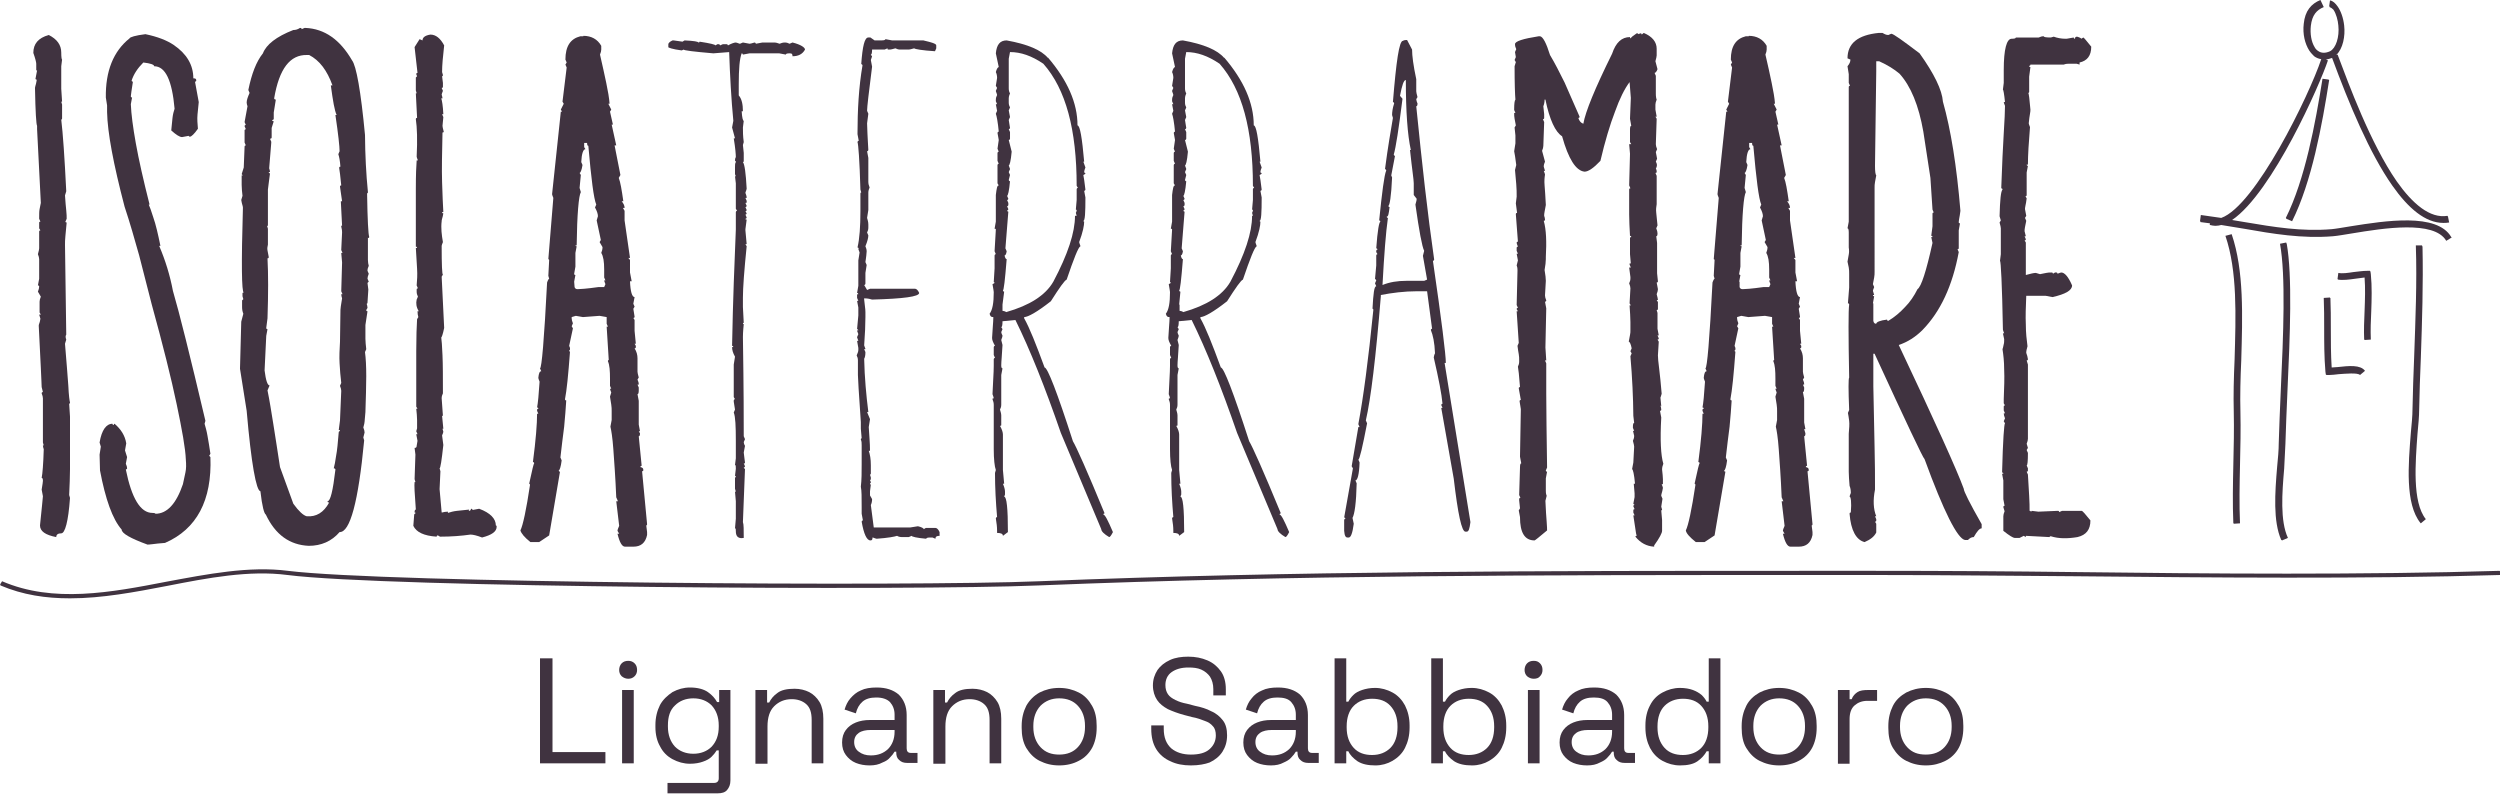 <?xml version="1.0" encoding="utf-8"?>
<!-- Generator: Adobe Illustrator 26.3.1, SVG Export Plug-In . SVG Version: 6.00 Build 0)  -->
<svg version="1.1" id="a" xmlns="http://www.w3.org/2000/svg" xmlns:xlink="http://www.w3.org/1999/xlink" x="0px" y="0px"
	 viewBox="0 0 600 193.5" style="enable-background:new 0 0 600 193.5;" xml:space="preserve">
<style type="text/css">
	.st0{fill:#403340;}
</style>
<g>
	<path class="st0" d="M535.9,125.6L535.9,125.6L535.9,125.6z"/>
	<path class="st0" d="M579,98.2c0,1.6-0.2,3.6-0.4,5.7c-0.6,7.6-1.4,17,2.3,21.6l0,0l0.1,0.1l0,0l1.2-1c-3.3-4.1-2.5-13.6-2-20.5
		c0.2-2.1,0.4-4.2,0.4-5.8c0.1-4.1,0.2-8.3,0.4-12.4c0.3-8.7,0.6-17.8,0.4-26.8h-0.1c0-0.1,0-0.1,0-0.2h-1.5
		c0.3,8.9-0.1,17.9-0.4,26.7C579.2,89.9,579.1,94.1,579,98.2z"/>
	<path class="st0" d="M8.9,16.9L8.5,19c0.2,0,0.3,0.1,0.3,0.3c-0.1,0.6-0.2,1-0.3,1.3s-0.1,0.5-0.1,0.6c0.1,5.7,0.3,8.7,0.5,9V31
		l0.9,17.7c-0.1,0.5-0.2,0.9-0.3,1.5c-0.1,0.5-0.1,1.2-0.1,2v0.3l0.3,0.7c-0.2,0-0.3,0.1-0.3,0.2v1.4l0.3,0.5
		c-0.2,0-0.3,0.1-0.3,0.3v4c0,0.2-0.1,0.7-0.3,1.4c0.2,0.5,0.3,0.9,0.3,1.2v4.7l-0.3,1.6c0.2,0,0.3,0.1,0.3,0.3
		c0,0.3-0.1,0.7-0.3,1.2l0.7,1.2c-0.2,0.5-0.3,0.9-0.3,1.2V75l0.3,0.5H9.4l0.3,1c-0.1,0.6-0.2,1-0.3,1.2s-0.1,0.4-0.1,0.5
		c0.2,4.3,0.4,7.7,0.5,10.1c0.1,2.5,0.2,4,0.2,4.6l0.3,1.2c-0.2,0-0.3,0.1-0.3,0.3c0.2,0.5,0.3,0.9,0.3,1.2v10.6l0.2,0.7h-0.2
		c0,0.3,0.1,0.6,0.2,0.9c-0.1,3.6-0.3,5.9-0.5,6.9c0.2,0,0.3,0.2,0.3,0.7c0,0.2-0.1,0.9-0.3,2.1l0.3,1.6c0,0.2-0.1,0.9-0.2,2.1
		c-0.1,1.2-0.3,2.8-0.5,4.9c0,1.4,1.3,2.3,3.9,2.8c0-0.6,0.4-0.9,1.2-0.9c0.9,0,1.7-2.8,2.1-8.5l-0.2-0.7c0.1-2.3,0.2-4.4,0.2-6.2
		V100l-0.2-3.1c0.1,0,0.2-0.1,0.2-0.3c-0.1-0.3-0.3-1.7-0.4-4c-0.2-2.3-0.4-5.7-0.8-10.1l0.3-1c-0.2-0.5-0.2-0.9,0-1.2l-0.3-21.5
		c0-0.6,0-1.3,0.1-2.2s0.2-1.9,0.3-3.2c-0.2,0-0.3-0.1-0.3-0.2l0.3-0.7c0-0.5,0-1.1-0.1-2s-0.2-2.1-0.3-3.6l0.3-1
		c-0.2-4.1-0.4-7.5-0.6-10.4c-0.2-2.9-0.4-5.1-0.6-6.8c0.1,0,0.2-0.1,0.2-0.3v-3.3l-0.2-0.7h0.2l-0.2-3.1v-5.4l0.2-1.6
		c-0.1,0-0.2-0.6-0.2-1.7c0-1.8-1-3.2-3-4.2l0,0C9.2,9.1,8,10.5,8,12.7c0.5,1.4,0.7,2.3,0.7,2.6v1.6H8.9z"/>
	<path class="st0" d="M24,112.9c1.3,6.9,3,11.7,5.2,14.2c0,0.9,2.1,2.1,6.2,3.6c0.1,0,0.5,0,1.2-0.1s1.7-0.2,3-0.3
		c7.6-3.3,11.3-10.2,10.9-20.6l-0.3-0.3l0.3-0.5c-0.2-1.6-0.5-3-0.7-4.3c-0.2-1.2-0.5-2.2-0.7-2.9l0.2-0.7
		c-3.7-15.7-6.3-26.1-7.8-31.2c-0.7-3.7-1.8-7.3-3.3-10.8h0.3c-0.6-2.9-1.1-5.1-1.7-6.8c-0.5-1.6-0.9-2.7-1.1-3.1h0.2
		c-1.5-5.9-2.6-10.8-3.3-14.7s-1.1-7-1.2-9.4l0.3-1.6c-0.2,0-0.3-0.1-0.3-0.3c0-0.3,0.2-1.5,0.5-3.5c-0.2,0-0.3-0.1-0.3-0.3
		c0.5-1.5,1.4-2.9,2.8-4.3c1.7,0.2,2.6,0.5,2.6,0.9c2.7,0,4.3,3.4,4.9,10.2c-0.2,0.6-0.4,1.3-0.5,2.2c-0.1,0.9-0.2,1.9-0.3,3
		c1.1,1,2,1.6,2.6,1.6l1.6-0.3c0,0.1,0.1,0.2,0.3,0.2c0.3,0,1-0.6,1.9-1.9c-0.1-1.2-0.2-2.3-0.1-3.4c0.1-1.1,0.2-2.1,0.3-3l-0.9-4.9
		c0.2,0,0.3-0.1,0.3-0.3c0-0.4-0.2-0.5-0.7-0.5c0-3.2-1.6-5.9-4.7-8c-1.6-1.1-3.9-2-6.8-2.6c-2.4,0.3-3.7,0.7-3.8,1
		c-3.9,3.1-5.8,7.9-5.7,14.2l0.3,1.9v1.6c0.1,4.9,1.5,12.4,4.2,22.7c1.3,3.9,2.4,7.8,3.5,11.7c1,3.9,2,7.8,3,11.7
		c2.7,9.8,4.7,17.8,6,24c1.3,6.2,2.1,10.6,2.2,13.3c0.1,1.2,0.1,2.2-0.1,3.1c-0.2,0.9-0.4,1.8-0.6,2.8c-1.6,4.7-3.8,7.1-6.6,7.1
		c0-0.1-0.2-0.2-0.7-0.2c-2.9,0-5-3.5-6.4-10.4l0.3-0.2c0-0.4-0.1-0.8-0.3-1.2l0.3-1.6l-0.5-1.6l0.3-1.7c-0.3-1.9-1.3-3.4-2.8-4.7
		c-0.1,0-0.2,0.1-0.2,0.3c-0.2,0-0.3-0.1-0.3-0.3c-1.5,0-2.6,1.5-3.1,4.5l0.3,1l-0.3,1.9L24,112.9z"/>
	<path class="st0" d="M34.9,8.1L34.9,8.1L34.9,8.1L34.9,8.1z"/>
	<path class="st0" d="M62.5,117.9c0.4,3.6,0.9,5.4,1.3,5.6c2.3,4.9,5.8,7.3,10.3,7.5c3,0,5.5-1.1,7.4-3.3c2.5,0.1,4.5-7.2,5.9-22
		l-0.2-0.7l0.3-1.2c0-0.3-0.1-0.7-0.3-1.2c0.2-0.7,0.3-1.2,0.3-1.4l0.2-2.3c0.1-3.4,0.2-6.2,0.2-8.6s-0.1-4.3-0.3-5.8l0.3-0.7
		c-0.1-0.9-0.2-1.8-0.2-2.5V78l0.5-3.3c-0.2,0-0.3-0.1-0.3-0.3l0.3-0.5c0-0.3-0.1-0.7-0.2-1c0.1,0,0.2-0.1,0.2-0.3l0.2-3.1l-0.2-1.6
		l0.3-0.3l-0.3-0.7c0-0.3,0.1-0.7,0.3-1.2L88.2,65c0-0.4,0.1-0.8,0.3-1.2c-0.1-0.4-0.2-0.8-0.2-1.4v-3V57c0.2,0.2,0.3,0.2,0.3-0.2
		c-0.2-0.5-0.4-3.9-0.5-10.4c0.1,0,0.2-0.1,0.2-0.3c-0.2-2.2-0.4-4.4-0.5-6.7s-0.2-4.6-0.2-7c-1-10.6-2.1-16.6-3.1-17.9
		c-2.9-5-6.6-7.6-11.2-7.8h-0.2L72.4,7c0-0.2-0.1-0.3-0.4-0.3l0,0c-0.6,0.4-1.1,0.5-1.6,0.5c-4.1,1.6-6.5,3.5-7.3,5.6
		c-1.6,2-2.7,4.9-3.5,8.8l0.3,0.7c-0.4,0.9-0.7,1.7-0.7,2.3c0,0.3,0.1,0.6,0.2,0.9l-0.7,3.8L59,30c-0.2,0-0.3,0.1-0.3,0.3L59,31
		c-0.1,0-0.2,0.1-0.3,0.2v3l0.3,0.7c-0.2,0-0.3,0.1-0.3,0.3l-0.2,5L58,41.8l0.3,0.3H58v2.3c0,0.8,0.1,1.7,0.2,2.6l-0.3,1
		c0.1,0.6,0.2,1,0.3,1.3s0.1,0.5,0.1,0.6c-0.4,13.4-0.3,20.2,0.2,20.3c-0.2,0-0.3,0.1-0.3,0.2v0.7l0.2,0.7l-0.3,0.3v1.6
		c0,0.6,0.1,1.1,0.3,1.6l-0.5,1.9l-0.3,11.3l1.6,10.1C60.3,111.3,61.5,117.8,62.5,117.9z M63.9,80.6l0.3-1.6c-0.2,0-0.3-0.1-0.3-0.3
		l0.3-2.3c0.2-5.9,0.2-10.7,0-14.4c0.2,0,0.3-0.1,0.3-0.3c-0.1-0.6-0.2-1.1-0.3-1.6c-0.1-0.5,0-0.9,0.1-1.4v-3.8l-0.2-0.7h0.2v-8.7
		l0.2-1.6l0.3-2.3c-0.2,0-0.3-0.1-0.3-0.3h0.3c0-0.3-0.1-0.6-0.2-0.9l0.5-6.1V34l-0.3-0.7c0.2,0,0.4-0.1,0.4-0.3v-2.3l0.5-1.6
		c-0.2,0-0.4-0.1-0.4-0.3c0.2,0,0.4-0.1,0.4-0.3V27l0.5-3.1c-0.2,0-0.4-0.1-0.4-0.3l0,0c1.2-7.1,3.8-10.5,7.9-10.4h0.5
		c2.5,1.3,4.3,3.7,5.6,7.3h-0.4c0.5,3.7,0.9,6.1,1.4,7.1h-0.3c0.7,4.7,1,7.6,1,8.7L81.2,37c0.2,0.6,0.4,1.6,0.5,3
		c-0.2,0-0.3,0.1-0.3,0.3c0.1,0.6,0.3,2,0.5,4.2c-0.2,0-0.3,0.1-0.3,0.3l0.5,3.5h-0.3l0.3,5.9c-0.1-0.1-0.2-0.1-0.2,0.2
		c0.1,0.4,0.2,0.8,0.2,1.4L81.9,60l0.3,0.7h-0.3l0.2,2.3l-0.2,6.9l0.3,0.7h-0.3c0,0.3,0.1,0.7,0.2,1c-0.1,0.7-0.2,1.3-0.3,1.9
		c-0.1,0.6-0.1,1.1-0.1,1.6L81.6,82c-0.1,1.8-0.2,3.6-0.1,5.2s0.2,3.2,0.4,4.7l-0.3,0.7c0.2,0.5,0.3,0.9,0.3,1.2l-0.3,7.1l-0.3,2.3
		c0.3,0,0.4,0.1,0.2,0.3c-0.1,0-0.2,0.1-0.2,0.2L81,107c-0.1,0.9-0.2,1.8-0.4,2.8c-0.1,0.9-0.3,1.8-0.5,2.6c0.2,0,0.4,0.1,0.4,0.3
		c-0.6,5.1-1.2,7.6-1.9,7.6c0,0.2,0.1,0.3,0.4,0.3c-1.3,2.4-3.1,3.5-5.4,3.3c-0.8-0.2-1.9-1.2-3.2-3l-3.2-8.8
		c-0.6-3.8-1.1-7.3-1.6-10.3c-0.5-3.1-0.9-5.7-1.4-8.1l0.5-1.2c-0.5,0-0.9-1.2-1.2-3.6L63.9,80.6z"/>
	<path class="st0" d="M99.4,123.6l-0.2,2.6c0.7,1.5,2.5,2.4,5.6,2.6c0-0.2,0.1-0.3,0.3-0.3l0.5,0.3c2.8,0,5.2-0.2,7.3-0.5
		c0.6,0,1.5,0.2,2.8,0.7c2.3-0.6,3.5-1.4,3.5-2.6c0-0.2-0.1-0.3-0.2-0.3c0-1.6-1.3-3-4-4l-1.6,0.3c0-0.2-0.1-0.3-0.3-0.3l-0.3,0.5
		c-0.3,0-0.4-0.1-0.2-0.3c-1,0.1-2,0.2-2.9,0.3c-0.9,0.1-1.6,0.3-2.2,0.5v-0.3c-0.6,0-1,0.1-1.4,0.2H106l-0.5-5.6l0.2-4.3l-0.2-0.7
		c0.2,0,0.5-1.9,0.9-5.6l-0.3-2.3c0.2-0.5,0.3-0.7,0.3-0.9l-0.2-0.7h0.2c-0.2-2-0.3-3-0.3-3.1h0.2l-0.3-4.2c0-0.4,0.1-0.8,0.3-1.2
		c0-3.8,0-6.9-0.1-9.1c-0.1-2.3-0.2-3.7-0.3-4.3c0.1,0,0.4-0.8,0.7-2.3L106,66.4l0.3-0.5c-0.2,0-0.3-2.3-0.3-6.9
		c0-0.1,0.1-0.4,0.3-0.9c-0.3-1.7-0.5-3.4-0.3-5c0-0.1,0-0.3,0.1-0.6s0.2-0.7,0.3-1.3c-0.2,0-0.3-0.1-0.3-0.3h0.3
		c-0.1-1.6-0.2-4-0.3-7.2c-0.1-3.2,0-7.1,0.1-11.9c0.2,0,0.3-0.1,0.3-0.2c-0.2-0.7-0.3-1.2-0.3-1.4l0.2-2.1l-0.3-0.7h0.3
		c-0.1-2-0.3-3.2-0.5-3.8h0.3c0-0.2-0.1-0.5-0.2-0.9c0-0.1,0.1-0.4,0.3-0.9l-0.3-0.7c0.2,0,0.3-0.1,0.3-0.3v-0.9l-0.2-1.6
		c0.1,0,0.2-0.1,0.2-0.3l-0.2-0.7c0-1.6,0.2-3.8,0.5-6.4c-0.9-1.7-2-2.6-3.3-2.6l0,0c-1.3,0.2-1.9,0.7-1.9,1.4l-0.7-0.3l-1.2,1.9
		l0.7,6.2c-0.2,0-0.3,0.1-0.3,0.3l0.2,0.5l-0.3,0.3v3.1l0.2,0.7h-0.2l0.3,5.9c-0.2,0-0.3,0.1-0.3,0.3c0.3,2,0.4,5,0.2,9
		c0,0.1,0.1,0.4,0.3,0.9H100c-0.1,1.2-0.2,3.4-0.2,6.9v13.8c0.2,0,0.3,0.1,0.3,0.3h-0.3c0.1,1.8,0.2,3.5,0.3,5c0.1,1.5,0,2.8-0.1,4
		l0.3,0.7c-0.2,0-0.3,0.1-0.3,0.3V70c0,0.4,0.1,0.8,0.3,1.2l-0.3,0.7c-0.2,0.9-0.1,1.8,0.5,2.8h-0.3c0,0.6,0.1,1,0.2,1.4l-0.3,0.5
		c-0.1,1.6-0.2,4.2-0.2,7.7v13.3l0.3,0.5h-0.3c0.1,1,0.2,1.9,0.2,2.7v2l-0.2,0.7l0.3,0.7h-0.3l0.3,1.6L100,107
		c0,0.4-0.2,0.5-0.5,0.5l0.2,1.6l-0.2,5.9l0.2,0.7h-0.2c-0.1,0.6,0,2.8,0.3,6.6c-0.2,0-0.3,0.2-0.3,0.7c0.2,0,0.3,0.1,0.2,0.2
		C99.5,123.3,99.4,123.4,99.4,123.6z"/>
	<path class="st0" d="M127.3,130.1h2.1l2.4-1.6l2.6-15.3c-0.2,0-0.3-0.1-0.3-0.3c0.2,0,0.5-0.8,0.7-2.4l-0.3-0.7
		c0.3-2.7,0.6-5.1,0.9-7.4c0.2-2.3,0.4-4.4,0.5-6.3c-0.2,0-0.3-0.1-0.3-0.3c0.2-1,0.4-2.5,0.6-4.4c0.2-1.9,0.4-4.3,0.6-7
		c-0.1,0-0.2-0.1-0.2-0.3c0.1,0,0.2-0.1,0.2-0.3v-0.3l-0.2-0.5l0.9-4.2l-0.3-0.5l0.3-0.7c-0.2-0.5-0.3-0.9-0.3-1.2v-0.3l1-0.3
		l1.7,0.3l4-0.3l1.7,0.3v1.6l0.3,0.7h-0.3l0.5,8c-0.1,0-0.2,0.1-0.2,0.3c0.4,0.9,0.5,2.3,0.5,4.2v1.7l0.3,0.7h-0.3
		c0,0.1,0.1,0.4,0.3,0.9l-0.3,1c0.1,0.7,0.2,1.3,0.3,1.9s0.1,1.1,0.1,1.6v2.1l-0.3,1.6c0.2,0.8,0.5,2.6,0.7,5.4s0.5,6.7,0.7,11.6
		c0-0.1,0.1,0.2,0.4,0.9h-0.4l0.7,5.9c-0.2,0.5-0.4,0.9-0.4,1.2l0.4,0.7h-0.4c0.5,2.1,1.1,3.1,1.8,3.1h2c1.8,0,2.9-0.9,3.3-2.8v-0.7
		l-0.2-1.6c0.1,0,0.2-0.1,0.2-0.3l-1.2-12.7c0.2,0,0.3-0.1,0.3-0.3c0-0.4-0.2-0.6-0.7-0.7c0-0.2,0.1-0.3,0.3-0.3l-0.7-7.1
		c0.2,0,0.3-0.2,0.3-0.7l-0.3-0.5h0.3l-0.3-1.6v-5.7l-0.3-1.6c0.2,0,0.3-0.3,0.3-0.9V93l-0.3-0.7h0.3c0-0.4-0.1-0.8-0.3-1.2l0.3-0.5
		c-0.2-0.7-0.3-1.2-0.3-1.4V86c0-0.8-0.2-1.6-0.7-2.4c0.2,0,0.3-0.1,0.3-0.3V83l-0.3-0.5h0.3l-0.3-3.1v-2.6l-0.3-0.5
		c0.2,0,0.3-0.1,0.3-0.3l-0.3-1.9l0.3-0.5l-0.3-0.7l0.3-1.6c-0.6,0-1-1.3-1.1-3.8h0.4l-0.4-2.1v-3l-0.4-0.5h0.4l-1.3-9v-2.3
		l-0.4-0.7h0.4c0-0.5-0.2-1-0.7-1.6h0.4c-0.4-2.8-0.7-4.6-1.1-5.6l0.4-0.7l-1.4-7.1h0.4l-1.1-5h0.3l-0.7-3.1l0.3-0.5l-0.7-1.4h0.3
		c-0.1-1.4-0.4-3.1-0.8-5s-0.9-4.2-1.5-6.8c0.2-0.5,0.3-0.9,0.3-1.2V11c-0.9-1.6-2.4-2.4-4.3-2.4v0.1h-0.7c-2.4,0.6-3.6,2.4-3.6,5.6
		L136,15l-0.3,0.5l0.3,0.7l-1,8.2l0.3,0.5l-0.7,1.4l0.3,0.5h-0.3l-2.1,19.8c0,0.1,0.1,0.4,0.3,0.9l-1.2,14.7c0.1,0,0.2,0.1,0.2,0.2
		l-0.2,3.8l0.2,0.7c-0.1,0-0.3,0.3-0.5,0.9c-0.7,13.8-1.3,20.6-1.7,20.6l0.3,0.7c-0.4,0-0.6,0.5-0.7,1.6c0,0.1,0.1,0.4,0.3,0.9
		c-0.1,1.6-0.2,2.9-0.3,3.9s-0.2,1.8-0.3,2.3c0.2,0,0.3,0.1,0.3,0.3c-0.2,0-0.3,0.1-0.3,0.3v0.2l0.3,0.7h-0.3c0,2.4-0.3,6.3-1,11.6
		c0.2,0,0.3,0.1,0.3,0.3c-0.1,0-0.5,1.6-1.2,4.9c0.1,0,0.2,0.1,0.2,0.3c-0.9,6-1.7,9.7-2.3,10.9C125.1,128,125.8,128.9,127.3,130.1z
		 M137.8,67.6l0.3-1.6c-0.2,0-0.3-0.1-0.3-0.3l0.3-1.7v-3.3l0.3-1.6c-0.2,0-0.3-0.1-0.3-0.2h0.3c0.1-7.6,0.5-11.9,1-12.8l-0.3-1
		l0.3-3.1l-0.3-0.5c0.2,0,0.5-0.6,0.7-1.9l-0.3-0.7c0.1-2.1,0.5-3.1,1-3.1l-0.3-0.5l0,0v-1h0.7c0,0.5,0.1,0.7,0.3,0.7
		c0.7,8,1.3,12.7,1.9,14.1l-0.3,0.7c0.5,0.9,0.7,1.6,0.7,2.1l-0.3,1l1,4.7l-0.3,0.5l0.7,1.2c0,0.5-0.1,0.9-0.3,1.4
		c0.5,0.8,0.7,2.1,0.7,4v1.9l0.3,0.7H145c0,0.1,0.1,0.4,0.3,0.9l-0.3,0.7h-1.4c-2.8,0.4-4.5,0.5-5,0.5c-0.4,0-0.6-0.2-0.7-0.5
		L137.8,67.6L137.8,67.6z"/>
	<path class="st0" d="M144.9,67.1L144.9,67.1C144.9,67,144.9,67,144.9,67.1z"/>
	<path class="st0" d="M163.6,12.1l0.5-0.2c0,0.2,2.4,0.5,7.1,0.9c2.3-0.2,3.5-0.3,3.8-0.3c0.2,5.7,0.5,11.3,1,16.5l-0.3,1.6l0.7,2.6
		h-0.3c0.4,2.4,0.5,4,0.5,4.5c-0.2,0.3-0.2,0.7-0.2,0.9c0.2,0,0.2,0.2,0.2,0.3c-0.2,0.3-0.2,0.7-0.2,1.2v1.7l0.2,0.5h-0.2l0.2,1.7
		v6.1l0.3,0.5c-0.2,0-0.3,0.2-0.3,0.3v4.2c-0.3,7.5-0.7,16.7-0.9,27.9c0.2,0,0.3,0.2,0.3,0.3h-0.3c0,0.7,0.2,1.4,0.7,2.3l-0.3,1.9
		v7.8l0.3,0.5c-0.2,0-0.3,0.2-0.3,0.3v0.3l0.3,1.9l-0.3,0.7c0.4,1,0.5,3.3,0.5,6.8v4.2l-0.2,1.6c0.2,0,0.2,0.3,0.2,0.9l-0.2,1.7
		c0.2,0,0.2,0.2,0.2,0.3c-0.1,0-0.2,0.1-0.2,0.2v2.6l0.2,0.7h-0.2l0.2,2.3v4.2l-0.2,2.3c0.2,0,0.2,0.2,0.2,0.7
		c0,2.1,1.7,1.6,1.9,1.6c0-1.9,0-3.3-0.2-3.8l0.5-12.8c-0.2,0-0.3-0.2-0.3-0.3c0.2,0,0.3-0.2,0.3-0.3l-0.3-0.7h0.3
		c0-0.5-0.2-1.4-0.3-2.6l0.3-1.6c-0.2-0.3-0.3-0.7-0.3-0.9l0.3-0.7l-0.3-0.7c0-3.3,0-11.1-0.2-23.8c0-0.2,0-1.2,0.2-3.1
		c-0.2,0-0.2-0.2-0.2-0.3h0.2l-0.2-3.8v-2.3c0-2.3,0.3-6.4,0.9-12.3l-0.3-0.5h0.3l-0.3-3.3V55l0.3-2.3c-0.2,0-0.3,0-0.3-0.2
		c0.2,0,0.3-0.2,0.3-0.3l-0.3-0.7c0.2,0,0.3-0.2,0.3-0.3l-0.3-0.5c0.2,0,0.3-0.2,0.3-0.3l-0.3-0.7c0.2,0,0.3-0.2,0.3-0.3l-0.3-0.7
		c0.2,0,0.3,0,0.3-0.2v-0.3l-0.3-0.7h0.3c0-0.5-0.2-0.9-0.3-1.2c0-0.2,0.2-0.5,0.3-1c-0.2-3.8-0.5-5.9-0.9-6.4
		c0.2,0,0.2-0.2,0.2-0.3v-1.9l-0.2-1.9l0.2-0.7c-0.2-1.4-0.2-2.6-0.2-3.5l0.2-1.6c-0.2,0-0.4-0.7-0.5-2.3h0.3c0-1.7-0.3-3-1-3.8
		v-2.6c0-3.8,0.2-6.2,0.7-7.5c0.2,0,0.3,0.2,0.3,0.3l1.6-0.3h7.1l1.6,0.3c0-0.2,0.3-0.3,0.9-0.3s0.7,0.2,0.7,0.7
		c1.4,0,2.4-0.5,3-1.6c0-0.5-1-1.2-3-1.7l-0.7,0.3c-0.4-0.2-0.7-0.3-1.2-0.3s-0.9,0.2-1.2,0.3c-0.5-0.2-0.9-0.3-1.4-0.3H183
		l-1.6,0.3c0-0.2-0.2-0.3-0.3-0.3c-0.7,0.2-1,0.3-1.2,0.3l-1.6-0.3l-0.7,0.3c-0.2,0-0.5-0.2-1-0.3c-0.3,0-1,0.2-1.9,0.7
		c0-0.2-0.2-0.3-0.3-0.3h-0.9l-0.7,0.3c0-0.2-0.2-0.3-0.3-0.3h-0.3l-0.5,0.3c0-0.2-1.2-0.5-3.8-0.9c0,0.2-0.2,0.2-0.3,0.2
		c0-0.2-1-0.4-3.3-0.5l-0.5,0.3l-2.1-0.3h-0.1h-0.2c-0.7,0.3-1,0.7-1,0.9v0.7C160.3,11.4,161.3,11.8,163.6,12.1z"/>
	<path class="st0" d="M205.6,85.3c0.2,0.4,0.3,0.7,0.3,1.2V90c0,0.5,0.2,4.3,0.7,11.3v1.6l0.2,2.3c-0.2,0-0.2,0.2-0.2,0.3
		c0.2,0.4,0.2,0.9,0.2,1.4v4.5c0,1.9,0,3.8-0.2,5.4c0.2,0.9,0.2,2.6,0.2,4.9v1.6l0.3,1.6c-0.2,0-0.3,0.2-0.3,0.3
		c0.5,2.9,1.2,4.5,2.1,4.5c0.4,0,0.5-0.2,0.5-0.7c0.2,0,0.5,0.2,1,0.3c2.8-0.2,4.3-0.5,4.9-0.7c0.3,0.2,0.7,0.3,1.2,0.3h1.6l0.7-0.3
		c0,0.2,1.2,0.5,3.5,0.7c0-0.2,0.3-0.3,1-0.3h0.5l0.7,0.3c0-0.5,0.3-0.7,1-0.7v-0.9c-0.3-0.7-0.7-1-1-1h-2.3l-0.5,0.3
		c0-0.2-0.5-0.5-1.4-0.7l-1.9,0.3h-8.7l-0.7-5.4c0.2-0.4,0.3-0.9,0.3-1.4l-0.5-0.9v-1l0.2-1.6c-0.2,0-0.2-0.2-0.2-0.3
		c0.2,0,0.2-0.2,0.2-0.3l-0.2-0.5c0.2,0,0.2-0.2,0.2-0.3v-0.3l-0.2-0.7c0.2,0,0.2-0.2,0.2-0.3v-1.9c0-1.6-0.2-2.6-0.5-3.5h0.3
		c0-1.9-0.2-3.8-0.3-5.7l0.3-1.9l-0.7-1.7h0.3c-0.5-4-0.9-8.2-1-12.8c0.2-0.3,0.3-0.9,0.3-1.6l-0.3-0.7h0.3c0-0.2-0.2-0.5-0.3-0.9
		c0.2-2.8,0.3-5,0.3-6.8v-1.2c0-0.9-0.2-1.7-0.3-3v-0.3c0.9,0,1.6,0.2,1.9,0.3c7.5-0.2,11.3-0.7,11.3-1.6c-0.3-0.7-0.7-1-1-1h-10.8
		l-0.7,0.3l-0.7-1.2c0.2,0,0.3-0.2,0.3-0.3v-2.6l0.3-1.9l-0.3-0.7c0-0.2,0.2-1,0.3-2.6c0-0.5-0.2-0.9-0.3-1.2
		c0.5-1.2,0.7-2.1,0.7-2.6l-0.3-0.7c0.2-0.4,0.3-0.7,0.3-1.2v-0.7c0-0.7-0.2-1.2-0.3-1.6l0.3-1.9v-4.2c0-0.5,0.2-0.9,0.3-1.2
		c-0.2-0.5-0.3-0.9-0.3-1.4v-5.7l-0.3-1.6c0.2,0,0.3-0.2,0.3-0.3c0-0.5-0.2-2.8-0.3-6.4l0.3-2.3l-0.3-0.7c0-0.9,0.4-4.3,1.2-10.6
		l-0.3-1.6c0.2-0.5,0.3-0.9,0.3-1c-0.2,0-0.3-0.2-0.3-0.3c0.2,0,0.3-0.4,0.3-1.2h3l0.7-0.3c0,0.2,0,0.3,0.2,0.3h0.3
		c0.5,0,0.9-0.2,1.4-0.3c0.4,0.2,0.7,0.3,1.2,0.3h1.9c0.5,0,0.9-0.2,1.4-0.3c0.2,0.2,1.9,0.5,5,0.7l0.3-0.7v-0.7
		c0-0.4-1-0.7-3.1-1.2h-7.5l-1.6-0.3c0,0.2-0.3,0.3-1,0.3h-1.6l-1-0.7l0,0h-0.5c-0.9,0-1.4,2.1-1.7,6.4c0.2,0,0.3,0.2,0.3,0.3
		c-0.9,5.2-1.2,10.8-1.2,16.5l0.3,1.6c-0.2,0-0.3,0.2-0.3,0.3c0.2,0.5,0.5,4.3,0.7,11.4l0.2,0.7c-0.2,0-0.2,0.2-0.2,0.3v4.2
		c0,3.6-0.2,6.6-0.7,8.7c0.2,0,0.3,0.2,0.3,0.3H206c0,0.2,0.2,0.5,0.3,0.9l-0.3,1.9v6.1l-0.3,1.7c0.2,0,0.3,0.2,0.3,0.3
		c-0.2,0-0.3,0-0.3,0.2v0.7l0.3,0.7h-0.3l0.3,1.6v1.9l-0.3,3.3c0.2,0,0.3,0.2,0.3,0.3h-0.3c0,0.2,0.2,0.5,0.3,0.9l-0.3,0.7
		c0,0.2,0.2,0.5,0.3,0.9h-0.3l0.3,1.7V84C206,84.4,205.8,84.8,205.6,85.3z"/>
	<path class="st0" d="M238.4,76.1c0,1.2-0.2,2.8-0.3,5c0,0.5,0.2,1,0.7,1.9c-0.2,0-0.3,0.2-0.3,0.3v1.9l0.3,0.7
		c-0.2,0-0.3,0.2-0.3,0.3v1.6c0,1.7-0.2,4-0.3,6.8c0.2,0.5,0.3,0.9,0.3,1c-0.2,0-0.3,0-0.3,0.2c0.2,0.5,0.3,0.9,0.3,1.4v10.6
		c0,2.4,0.2,4.2,0.5,5l-0.2,0.7c0,3.6,0.2,7.1,0.5,10.6c-0.2,0-0.3,0.2-0.3,0.3c0.2,1.2,0.3,2.1,0.3,3v0.5c0.9,0,1.4,0.2,1.4,0.7
		l1.2-0.9c0-5.7-0.3-8.5-0.9-8.5l0.2-0.5V118c0-0.5-0.2-1.2-0.5-1.9h0.3l-0.3-3.3v-8.5c0-0.5-0.2-1.2-0.7-2.1c0.2,0,0.3,0,0.3-0.2
		v-2.3c0-0.5-0.2-1-0.3-1.4c0.2-0.4,0.3-0.7,0.3-1.2V90l0.3-1.6c-0.2,0-0.3-0.2-0.3-0.7c0-1,0.2-2.6,0.3-4.9l-0.3-1.2
		c0.2-0.5,0.3-0.9,0.3-1c0-0.2-0.2-0.3-0.3-0.9l0.3-0.7l-0.3-0.5c0.2,0,0.3-0.5,0.3-1.4l3.1-0.3c3.5,7.1,7.1,16.1,10.9,27.1
		l9.7,23.1c0,0.5,0.7,1.2,1.9,1.9c0.2,0,0.5-0.4,0.9-1.2c-1.2-2.8-1.9-4.2-2.3-4.2c0-0.2,0.2-0.3,0.3-0.3c-4.2-10.2-6.8-16-7.6-17.3
		c-3.8-11.8-6.1-17.7-6.8-17.7c-2.1-5.7-3.6-9.5-4.9-11.8v-0.3c0.9,0,3.1-1.2,6.4-3.8c2.1-3.3,3.3-5,3.8-5.2c1.7-5,2.8-7.8,3.3-8
		c0-0.2-0.2-0.5-0.3-1c0.9-2.4,1.2-4,1.2-4.9c-0.1,0-0.2-0.1-0.2-0.2c0.4,0,0.5-1.9,0.5-5.6l-0.3-1.6c0.2,0,0.3-0.2,0.3-0.3
		c-0.2-1.9-0.4-2.9-0.5-3.5l0.5-0.3c0-0.2-0.2-0.3-0.3-0.3c0-0.5,0.2-0.9,0.3-1.2l-0.5-1.4h0.2c-0.5-5.7-1-8.7-1.6-8.7
		c0-5.4-2.4-10.8-7.1-16.3v0.1c-1.6-1.9-4.9-3.3-9.9-4.2c-1.6,0-2.4,1-2.6,3.1l0.7,3.3c-0.2,0-0.5,0.4-0.7,1.2
		c0.2,0.4,0.3,0.9,0.3,1.4l-0.3,1.9l0.3,0.5l-0.3,0.7c0,0.2,0.2,0.5,0.3,1c-0.2,0.4-0.3,0.7-0.3,1.2v0.3l0.3,0.7H239l0.3,1.6
		l-0.3,0.7c0.2,0.5,0.5,2.1,0.7,4.3c-0.2,0-0.3,0.2-0.3,0.3l0.3,1.7l-0.3,2.1l0.3,0.7c-0.2,0-0.3,0.2-0.3,0.3v1.9l0.3,0.7
		c-0.2,0-0.3,0.2-0.3,0.3V44l0.3,0.5c-0.4,0-0.5,0.7-0.7,2.3v6.4l-0.3,1.7c0.2,0,0.3,0,0.3,0.2l-0.3,5.2L239,61
		c-0.2,0-0.3,0.2-0.3,0.3v3.1l-0.2,3.3c0.1,0,0.2,0.1,0.2,0.2l-0.5,0.3c0.2,1.2,0.3,1.7,0.3,1.9c0,2.6-0.3,4.3-1,5.2
		C237.7,76,237.9,76.1,238.4,76.1z M240.6,73.1L241,70c-0.2,0-0.3-0.2-0.3-0.3c0.2,0,0.5-2.4,0.9-7.5c-0.2,0-0.4-0.3-0.5-0.9
		c0.2,0,0.4-0.3,0.5-1l-0.3-0.7l0.7-8.8c-0.2,0-0.3-0.2-0.3-0.3c0.2,0,0.3-0.2,0.3-0.3l-0.3-0.7c0.2,0,0.3-0.2,0.3-0.3v-0.5
		l-0.3-0.7c0.2,0,0.3-0.2,0.3-0.3l-0.3-0.7c0.2,0,0.5-1.2,0.7-3.5c-0.2,0-0.3-0.2-0.3-0.3l0.3-1.2l-0.3-0.7l0.3-0.7
		c0-0.2-0.2-0.5-0.3-0.9c0.2,0,0.5-1,0.7-3.3l-0.7-2.8c0.2,0,0.3-0.2,0.3-0.3v-1.6l-0.3-0.7c0.2,0,0.3-0.2,0.3-0.3l-0.3-1.9l0.3-0.7
		l-0.3-1.6l0.3-0.7c-0.2-0.4-0.3-0.7-0.3-1.2v-1c0-0.5,0.2-0.9,0.3-1.2c-0.2-0.3-0.3-0.7-0.3-1.2v-7.1l0,0l0.3-1.6
		c2.6,0,5.2,0.9,8,2.8c5.4,6.1,8,15.8,8,29.3l0.3,0.5c-0.2,0-0.3,0.2-0.3,0.3V48l-0.2,2.3c0.2,0,0.2,0.2,0.2,0.3l-0.2,0.5l0.2,0.7
		H258c0,4-1.7,9.2-5.2,15.8c-1.9,3.3-5.7,5.7-11.3,7.3c-0.3-0.2-0.7-0.3-0.9-0.3V73.1z"/>
	<path class="st0" d="M280.7,76.1c0,1.2-0.2,2.8-0.3,5c0,0.5,0.2,1,0.7,1.9c-0.2,0-0.3,0.2-0.3,0.3v1.9l0.3,0.7
		c-0.2,0-0.3,0.2-0.3,0.3v1.6c0,1.7-0.2,4-0.3,6.8c0.2,0.5,0.3,0.9,0.3,1c-0.2,0-0.3,0-0.3,0.2c0.2,0.5,0.3,0.9,0.3,1.4v10.6
		c0,2.4,0.2,4.2,0.5,5l-0.2,0.7c0,3.6,0.2,7.1,0.5,10.6c-0.2,0-0.3,0.2-0.3,0.3c0.2,1.2,0.3,2.1,0.3,3v0.5c0.9,0,1.4,0.2,1.4,0.7
		l1.2-0.9c0-5.7-0.3-8.5-0.9-8.5l0.2-0.5V118c0-0.5-0.2-1.2-0.5-1.9h0.3l-0.3-3.3v-8.5c0-0.5-0.2-1.2-0.7-2.1c0.2,0,0.3,0,0.3-0.2
		v-2.3c0-0.5-0.2-1-0.3-1.4c0.2-0.4,0.3-0.7,0.3-1.2V90l0.3-1.6c-0.2,0-0.3-0.2-0.3-0.7c0-1,0.2-2.6,0.3-4.9l-0.3-1.2
		c0.2-0.5,0.3-0.9,0.3-1c0-0.2-0.2-0.3-0.3-0.9l0.3-0.7l-0.3-0.5c0.2,0,0.3-0.5,0.3-1.4l3.1-0.3c3.5,7.1,7.1,16.1,10.9,27.1
		l9.7,23.1c0,0.5,0.7,1.2,1.9,1.9c0.2,0,0.5-0.4,0.9-1.2c-1.2-2.8-1.9-4.2-2.3-4.2c0-0.2,0.2-0.3,0.3-0.3c-4.2-10.2-6.8-16-7.6-17.3
		c-3.8-11.8-6.1-17.7-6.8-17.7c-2.1-5.7-3.6-9.5-4.9-11.8v-0.3c0.9,0,3.1-1.2,6.4-3.8c2.1-3.3,3.3-5,3.8-5.2c1.7-5,2.8-7.8,3.3-8
		c0-0.2-0.2-0.5-0.3-1c0.9-2.4,1.2-4,1.2-4.9c-0.1,0-0.2-0.1-0.2-0.2c0.4,0,0.5-1.9,0.5-5.6l-0.3-1.6c0.2,0,0.3-0.2,0.3-0.3
		c-0.2-1.9-0.4-2.9-0.5-3.5l0.5-0.3c0-0.2-0.2-0.3-0.3-0.3c0-0.5,0.2-0.9,0.3-1.2l-0.5-1.4h0.2c-0.5-5.7-1-8.7-1.6-8.7
		c0-5.4-2.4-10.8-7.1-16.3v0.1c-1.6-1.9-4.9-3.3-9.9-4.2c-1.6,0-2.4,1-2.6,3.1l0.7,3.3c-0.2,0-0.5,0.4-0.7,1.2
		c0.2,0.4,0.3,0.9,0.3,1.4l-0.3,1.9l0.3,0.5l-0.3,0.7c0,0.2,0.2,0.5,0.3,1c-0.2,0.4-0.3,0.7-0.3,1.2v0.3l0.3,0.7h-0.3l0.3,1.6
		l-0.3,0.7c0.2,0.5,0.5,2.1,0.7,4.3c-0.2,0-0.3,0.2-0.3,0.3l0.3,1.7l-0.3,2.1l0.3,0.7c-0.2,0-0.3,0.2-0.3,0.3v1.9l0.3,0.7
		c-0.2,0-0.3,0.2-0.3,0.3V44l0.3,0.5c-0.4,0-0.5,0.7-0.7,2.3v6.4l-0.3,1.7c0.2,0,0.3,0,0.3,0.2l-0.3,5.2l0.3,0.7
		c-0.2,0-0.3,0.2-0.3,0.3v3.1l-0.2,3.3c0.1,0,0.2,0.1,0.2,0.2l-0.5,0.3c0.2,1.2,0.3,1.7,0.3,1.9c0,2.6-0.3,4.3-1,5.2
		C280,76,280.2,76.1,280.7,76.1z M283,73.1l0.3-3.1c-0.2,0-0.3-0.2-0.3-0.3c0.2,0,0.5-2.4,0.9-7.5c-0.2,0-0.4-0.3-0.5-0.9
		c0.2,0,0.4-0.3,0.5-1l-0.3-0.7l0.7-8.8c-0.2,0-0.3-0.2-0.3-0.3c0.2,0,0.3-0.2,0.3-0.3l-0.3-0.7c0.2,0,0.3-0.2,0.3-0.3v-0.5L284,48
		c0.2,0,0.3-0.2,0.3-0.3L284,47c0.2,0,0.5-1.2,0.7-3.5c-0.2,0-0.3-0.2-0.3-0.3l0.3-1.2l-0.3-0.7l0.3-0.7c0-0.2-0.2-0.5-0.3-0.9
		c0.2,0,0.5-1,0.7-3.3l-0.7-2.8c0.2,0,0.3-0.2,0.3-0.3v-1.6l-0.3-0.7c0.2,0,0.3-0.2,0.3-0.3l-0.3-1.9l0.3-0.7l-0.3-1.6l0.3-0.7
		c-0.2-0.4-0.3-0.7-0.3-1.2v-1c0-0.5,0.2-0.9,0.3-1.2c-0.2-0.3-0.3-0.7-0.3-1.2v-7.1l0,0l0.3-1.6c2.6,0,5.2,0.9,8,2.8
		c5.4,6.1,8,15.8,8,29.3l0.3,0.5c-0.2,0-0.3,0.2-0.3,0.3V48l-0.2,2.3c0.2,0,0.2,0.2,0.2,0.3l-0.2,0.5l0.2,0.7h-0.2
		c0,4-1.7,9.2-5.2,15.8c-1.9,3.3-5.7,5.7-11.3,7.3c-0.3-0.2-0.7-0.3-0.9-0.3v-1.5H283z"/>
	<path class="st0" d="M323.4,129h0.3c0.5,0,0.9-1,1.2-3.3l-0.3-1.4c0.5-0.9,0.9-3.6,1-8.3l-0.3-0.7c0.5,0,0.9-1.4,1-4.3l-0.3-0.7
		c0.3,0,1-3,2.1-8.7l-0.3-0.7c1.2-5.2,2.4-15.1,3.6-29.8v-0.3c2.6-0.5,5.6-0.9,8.7-0.9h2.4l1.2,9c-0.2,0-0.3,0.2-0.3,0.3
		c0.5,1.2,0.9,3,1,5.6c0,0-0.2,0.3-0.3,1c1.2,5.2,1.9,8.8,2.1,11.1c-0.2,0-0.3,0.2-0.3,0.3l0.3,0.7h-0.3l3,17
		c1,8.5,1.9,12.7,2.8,12.7h0.3c0.5,0,0.7-0.7,0.9-2.3l-6.2-38.2h0.3c0-1.9-1-10.1-3.1-24.5c0.2,0,0.3-0.2,0.3-0.3
		c-1.6-11.1-2.9-22.9-4.3-36.8c0.2,0,0.3-0.2,0.3-0.7c0,0-0.2-0.3-0.3-1l0.3-0.5c-0.2-0.7-0.3-1.2-0.3-1.4v-3V19
		c-0.7-3.3-1-5.6-1-7.1l-1.2-2.3c-0.3,0-0.7,0-1,0.2c-0.9,0-1.6,4.9-2.4,14.7c0.2,0,0.3,0.2,0.3,0.3c-0.4,1.2-0.5,2.2-0.5,2.8
		l0.2,0.7c-0.5,3-1.2,6.9-1.9,12.3c0.2,0,0.3,0.2,0.3,0.3c-0.5,1.2-1,5.2-1.7,12c0.2,0,0.3,0.2,0.3,0.3c-0.3,0-0.7,2.1-1,6.4
		c0.2,0,0.3,0.2,0.3,0.3c-0.2,0-0.3,0.2-0.3,0.3v0.3l0.3,0.5c-0.2,0-0.3,0.2-0.3,0.3v2.4L330,67c0.2,0,0.3,0.2,0.3,0.3L330,68
		l0.3,0.7c-0.5,0-0.7,1.7-0.9,5.4c0.2,0,0.2,0.2,0.2,0.3c-1.2,12-2.4,21-3.6,27.4l0.3,0.7H326l-1.6,9.4l0.3,0.5l-2.1,11.8
		c0.2,0,0.3,0.2,0.3,0.3c-0.2,0-0.3,0.2-0.3,0.3v2.6C322.7,128.7,323,129,323.4,129z M333.1,52.3c-0.2,0-0.3-0.2-0.3-0.3
		c0.4,0,0.5-0.7,0.7-2.3c-0.2,0-0.3-0.2-0.3-0.3c0.3,0,0.7-2.2,0.9-6.8l-0.2-0.5c0,0,0.3-1.6,0.9-4.7c-0.2,0-0.3-0.2-0.3-0.3l0,0
		c0.5-1.7,1.2-6.2,2.1-13.4L336,23c0.5-2.6,0.9-3.8,1.4-3.8c0,7.5,0.4,13.2,1.2,16.8h-0.2c0.5,4.7,0.9,7.1,0.9,8v2.8l0.7,0.9
		c0,0.5-0.2,0.9-0.3,1.4c0.9,6.4,1.6,10.1,2.1,11.1l-0.3,1.2l1,5.7l-0.7,0.3h-4.3c-2.1,0-4,0.3-5.7,1
		C332.2,61,332.6,55.8,333.1,52.3z"/>
	<path class="st0" d="M363.7,23.9c-0.2,0.2-0.3,1-0.3,2.3v0.2l0.3,0.7h-0.3c0,0.5,0,0.9,0.1,1.4s0.2,1,0.3,1.6l-0.3,0.5l0.2,1.9v1.9
		l-0.3,1.9c0.1,0.5,0.3,1.6,0.5,3.3l-0.3,1.2c0.1,1.2,0.2,2.3,0.3,3.4c0.1,1.1,0.1,2.1,0.1,3l-0.2,1.6l0.3,2.3
		c-0.2,0-0.3,0.1-0.3,0.3l0.5,6.6c-0.2,0-0.3,0.1-0.3,0.3c0,0.1,0.1,0.4,0.3,0.9c-0.2,0-0.3,0.1-0.3,0.3v0.7l0.3,0.7H364l0.3,1.6
		l-0.3,1.2c0.1,0.2,0.2,0.6,0.2,1.2l-0.2,8.3l0.3,0.7c-0.2,0-0.3,0.1-0.3,0.3l0.3,0.5H364l0.5,7.6l-0.3,0.7c0.1,0.8,0.2,1.5,0.3,2
		c0.1,0.5,0.1,1,0.1,1.5v0.3c0,0.4-0.1,0.8-0.3,1.2c0.1,0.5,0.3,2.1,0.5,4.9c-0.2,0-0.3,0.1-0.3,0.3L365,96c-0.2,0-0.3,0.1-0.3,0.3
		l0.3,1.9l-0.2,11.4l0.3,1.6c-0.2,0-0.3,0.3-0.3,1l-0.2,6.6l0.3,0.7c-0.2,0-0.3,0.1-0.3,0.3v0.3l0.2,1.9l-0.3,0.5l0.3,1.6
		c0,3.7,1.1,5.6,3.5,5.6c0.1,0,1.1-0.8,3-2.4c0-0.2,0-0.9-0.1-2.1c-0.1-1.1-0.2-2.8-0.3-5l0.3-1.2c-0.1-0.2-0.2-0.6-0.2-1.2v-3
		l0.3-1.6c-0.2,0-0.3-0.1-0.3-0.3l0.3-0.7c-0.1-7.6-0.2-13.5-0.2-17.7v-7.3l-0.3-0.7h0.3l-0.2-3.1l0.2-9.4l-0.3-1.6
		c0.2,0,0.3-0.1,0.3-0.3c-0.2-0.5-0.3-0.9-0.3-1.2l0.2-3.5c0-0.6-0.1-1.4-0.3-2.6c0.2-1.1,0.3-2,0.3-2.6v-0.5
		c0.2-3.7,0.1-6.6-0.5-8.7c0.2,0,0.3-0.1,0.3-0.3c0-0.3-0.1-0.6-0.2-0.9c0-0.2,0-0.6,0.1-1c0.1-0.5,0.2-1,0.3-1.6
		c-0.1-2-0.2-3.5-0.3-4.7c-0.1-1.1,0-2,0.1-2.6c0-0.1-0.1-0.4-0.3-0.9h0.3l-0.3-1c0-0.4,0.1-0.8,0.3-1.2l-0.7-2.6
		c0.2-0.5,0.3-0.9,0.3-1.2l0.2-5.7l-0.3-0.7c0.2,0,0.3-0.1,0.3-0.3v-0.9l-0.2-1.9c0.2-0.5,0.3-1,0.3-1.6h0.2c1,4.9,2.4,7.8,4,8.8
		c1.5,5.4,3.3,8.3,5.4,8.5c0.9,0,2.2-0.9,3.8-2.6c1.1-4.7,2.3-8.7,3.5-11.8c1.1-3.1,2.3-5.5,3.5-7.1l0.3,3.8l-0.2,5l0.3,1.7
		c-0.2,0-0.3,0.3-0.3,0.9v3l0.3,0.5H391l0.2,2.3l-0.2,7.6l0.3,0.7c-0.2,0-0.3,0.1-0.3,0.3v6c0,1.5,0.1,3.2,0.2,5.1
		c0.2,0,0.3,0.1,0.3,0.3c-0.2,0-0.3,0.1-0.3,0.2V61l0.2,2.3c-0.2-0.2-0.3-0.2-0.3,0.2l0.3,0.7H391l0.3,2.3v0.3
		c0,0.4-0.1,0.8-0.3,1.2c0.2,0.5,0.3,0.9,0.3,1.2l-0.2,3.6l0.3,0.5h-0.3c0.1,1.6,0.2,3,0.2,4v2.1c0,0.2,0,0.6-0.1,1
		c-0.1,0.5-0.2,1-0.3,1.6c0.2,0,0.5,0.5,0.7,1.6l-0.3,0.7l0.3,0.5l-0.3,0.7c0.2,2.5,0.4,5,0.5,7.4s0.2,4.7,0.2,6.9l0.2,1.7
		c-0.2,0-0.3,0.3-0.3,0.9v0.3l0.3,0.7h-0.3c0-0.1,0.1,0.3,0.3,1.2c0,0.4-0.1,0.8-0.3,1.2c0.2,0.7,0.3,1.2,0.3,1.4L392,111l-0.3,1.6
		c0.2,0,0.5,1.2,0.7,3.5h-0.3l0.2,2.3v0.9l-0.3,1.6l0.3,0.3c-0.2,0-0.3,0.1-0.3,0.3l0.3,0.7c-0.2,0-0.3,0.1-0.3,0.3v0.5l0.3,0.7H392
		c0.2,1.4,0.4,2.5,0.5,3.3s0.2,1.3,0.3,1.6c-0.2,0-0.3,0.1-0.3,0.2c1.2,1.5,2.7,2.3,4.5,2.4v-0.3c1.3-1.8,1.9-3,1.9-3.5v-2.6
		l-0.2-2.3c0.1,0,0.2-0.1,0.2-0.2l-0.2-0.7l0.3-1.9l-0.3-0.7c0-0.1,0-0.3,0.1-0.6c0.1-0.3,0.2-0.7,0.3-1.3c0-0.1-0.1-0.4-0.3-0.9
		h0.3V115c0-0.6-0.1-1.3-0.2-2.3c0-0.5,0.1-0.9,0.3-1.4c-0.6-2-0.8-5.7-0.5-11.1l-0.3-1.6c0.2,0,0.3-0.1,0.3-0.3
		c0-0.3-0.1-0.7-0.2-1l0.2,0.2l-0.2-2.1c0,0.1,0.1-0.2,0.3-0.9c-0.2-2.4-0.4-4.4-0.6-6s-0.3-2.6-0.3-3.2l0.2-3.3l-0.3-0.5
		c0.2,0,0.3-0.1,0.3-0.3l-0.3-0.7h0.3l-0.3-1.6v-3.8l-0.2-0.7c0.2,0,0.3-0.1,0.3-0.2v-1.7l-0.3-0.5h0.3c0-0.2-0.1-0.7-0.3-1.4
		c0.2-0.5,0.3-0.9,0.3-1.2l-0.3-1.6c0.2,0,0.3-0.1,0.3-0.3l-0.2-1.9v-7.3l-0.2-1.6c0.2,0,0.3-0.2,0.3-0.7c0-0.3-0.1-0.7-0.3-1.2
		l0.3-0.7c-0.1-1.2-0.2-2.1-0.3-3c-0.1-0.8,0-1.5,0.1-2.1v-6.8l-0.3-0.7c0.2,0,0.3-0.1,0.3-0.2V41l-0.2-0.7c0.1,0,0.2-0.1,0.2-0.3
		c0.1-0.3,0.1-0.7-0.2-1.2l0.3-0.7l-0.3-1.6l0.3-0.7c-0.2-0.5-0.3-0.9-0.3-1.2l0.2-6.1l-0.3-0.5h0.3l-0.3-1.7v-1.2
		c0-0.3,0.1-0.7,0.3-1.2c-0.1-0.2-0.2-0.7-0.2-1.4v-4.3l-0.3-0.7c0.2,0,0.5-0.3,0.7-0.9l-0.5-1.9c0.2-0.7,0.3-1.2,0.3-1.4v-1.6
		c0-1.6-1-2.9-3.1-3.8L394,8.3c0-0.2-0.1-0.3-0.3-0.3l-0.5,0.2c0-0.1-0.1-0.2-0.3-0.2h-0.1c-0.9,0.6-1.4,1-1.4,1.2
		c-0.1,0-0.2-0.1-0.2-0.3c-2,0-3.4,1.3-4.3,4c-4.1,8.3-6.4,13.9-6.9,16.8c-0.6-0.2-1-0.7-1.2-1.4c0.2,0,0.3-0.1,0.3-0.3
		c-1.3-3-2.5-5.7-3.6-8.2c-1.2-2.4-2.3-4.6-3.5-6.6c-0.9-2.9-1.7-4.4-2.4-4.5h-0.3c-3.8,0.6-5.7,1.2-5.7,1.9c0,0.4,0.1,0.8,0.3,1.2
		l-0.3,0.7l0.2,1.2l-0.3,0.7l0.3,0.5l-0.3,1C363.5,20.1,363.6,22.8,363.7,23.9z"/>
	<path class="st0" d="M407,130.1h2.1l2.4-1.6l2.6-15.3c-0.2,0-0.3-0.1-0.3-0.3c0.2,0,0.5-0.8,0.7-2.4l-0.3-0.7
		c0.3-2.7,0.6-5.1,0.9-7.4c0.2-2.3,0.4-4.4,0.5-6.3c-0.2,0-0.3-0.1-0.3-0.3c0.2-1,0.4-2.5,0.6-4.4s0.4-4.3,0.6-7
		c-0.1,0-0.2-0.1-0.2-0.3c0.1,0,0.2-0.1,0.2-0.3v-0.3l-0.2-0.5l0.9-4.2l-0.3-0.5l0.3-0.7c-0.2-0.5-0.3-0.9-0.3-1.2v-0.3l1-0.3
		l1.7,0.3l4-0.3l1.7,0.3v1.6l0.3,0.7h-0.3l0.5,8c-0.1,0-0.2,0.1-0.2,0.3c0.4,0.9,0.5,2.3,0.5,4.2v1.7l0.3,0.7h-0.3
		c0,0.1,0.1,0.4,0.3,0.9l-0.3,1c0.1,0.7,0.2,1.3,0.3,1.9c0.1,0.6,0.1,1.1,0.1,1.6v2.1l-0.3,1.6c0.2,0.8,0.5,2.6,0.7,5.4
		s0.5,6.7,0.7,11.6c0-0.1,0.1,0.2,0.4,0.9h-0.4l0.7,5.9c-0.2,0.5-0.4,0.9-0.4,1.2l0.4,0.7h-0.4c0.5,2.1,1.1,3.1,1.8,3.1h2
		c1.8,0,2.9-0.9,3.3-2.8v-0.7l-0.2-1.6c0.1,0,0.2-0.1,0.2-0.3l-1.2-12.7c0.2,0,0.3-0.1,0.3-0.3c0-0.4-0.2-0.6-0.7-0.7
		c0-0.2,0.1-0.3,0.3-0.3l-0.7-7.1c0.2,0,0.3-0.2,0.3-0.7l-0.3-1h0.3l-0.3-1.6v-5.7l-0.3-1.6c0.2,0,0.3-0.3,0.3-0.9V93l-0.3-0.7h0.3
		c0-0.4-0.1-0.8-0.3-1.2l0.3-0.5c-0.2-0.7-0.3-1.2-0.3-1.4V86c0-0.8-0.2-1.6-0.7-2.4c0.2,0,0.3-0.1,0.3-0.3V83l-0.3-0.5h0.3
		l-0.3-3.1v-2.6l-0.3-0.5c0.2,0,0.3-0.1,0.3-0.3l-0.3-1.9l0.3-0.5l-0.3-0.7l0.3-1.6c-0.6,0-1-1.3-1.1-3.8h0.4l-0.4-2.1v-3l-0.4-0.5
		h0.4l-1.3-9v-2.3l-0.4-0.7h0.4c0-0.5-0.2-1-0.7-1.6h0.4c-0.4-2.8-0.7-4.6-1.1-5.6l0.4-0.7l-1.4-7.1h0.4l-1.1-5h0.3l-0.7-3.1
		l0.3-0.5l-0.7-1.4h0.3c-0.1-1.4-0.4-3.1-0.8-5c-0.4-2-0.9-4.2-1.5-6.8c0.2-0.5,0.3-0.9,0.3-1.2V11c-0.9-1.6-2.4-2.4-4.3-2.4v0.1
		H419c-2.4,0.6-3.6,2.4-3.6,5.6l0.3,0.7l-0.3,0.5l0.3,0.7l-1,8.2l0.3,0.5l-0.7,1.4l0.3,0.5h-0.3l-2.1,19.8c0,0.1,0.1,0.4,0.3,0.9
		l-1.2,14.7c0.1,0,0.2,0.1,0.2,0.2l-0.2,3.8l0.2,0.7c-0.1,0-0.3,0.3-0.5,0.9c-0.7,13.8-1.3,20.6-1.7,20.6l0.3,0.7
		c-0.4,0-0.6,0.5-0.7,1.6c0,0.1,0.1,0.4,0.3,0.9c-0.1,1.6-0.2,2.9-0.3,3.9c-0.1,1-0.2,1.8-0.3,2.3c0.2,0,0.3,0.1,0.3,0.3
		c-0.2,0-0.3,0.1-0.3,0.3v0.2l0.3,0.7h-0.3c0,2.4-0.3,6.3-1,11.6c0.2,0,0.3,0.1,0.3,0.3c-0.1,0-0.5,1.6-1.2,4.9
		c0.1,0,0.2,0.1,0.2,0.3c-0.9,6-1.7,9.7-2.3,10.9C404.7,128,405.5,128.9,407,130.1z M417.4,67.6l0.3-1.6c-0.2,0-0.3-0.1-0.3-0.3
		l0.3-1.7v-3.3l0.3-1.6c-0.2,0-0.3-0.1-0.3-0.2h0.3c0.1-7.6,0.5-11.9,1-12.8l-0.3-1L419,42l-0.3-0.5c0.2,0,0.5-0.6,0.7-1.9l-0.3-0.7
		c0.1-2.1,0.5-3.1,1-3.1l-0.3-0.5l0,0v-1h0.7c0,0.5,0.1,0.7,0.3,0.7c0.7,8,1.3,12.7,1.9,14.1l-0.3,0.7c0.5,0.9,0.7,1.6,0.7,2.1
		l-0.3,1l1,4.7l-0.3,0.5l0.7,1.2c0,0.5-0.1,0.9-0.3,1.4c0.5,0.8,0.7,2.1,0.7,4v1.9l0.3,0.7h-0.3c0,0.1,0.1,0.4,0.3,0.9l-0.3,0.7
		h-1.4c-2.8,0.4-4.5,0.5-5,0.5c-0.4,0-0.6-0.2-0.7-0.5v-1.3C417.5,67.6,417.4,67.6,417.4,67.6z"/>
	<path class="st0" d="M424.5,67.1L424.5,67.1C424.5,67,424.5,67,424.5,67.1z"/>
	<path class="st0" d="M443.7,61.1c-0.1,0.5-0.2,1.1-0.3,1.7c0.1,0.5,0.2,0.9,0.3,1.4c0.1,0.5,0.1,1,0.1,1.6V69l-0.3,3.8
		c0.2,0,0.3,0.1,0.3,0.3c-0.2,1.3-0.2,7.1,0,17.5c-0.2,0.3-0.2,2.9,0,7.8l-0.3,0.7c0.1,0.5,0.2,1.1,0.3,1.9c0.1,0.8,0,1.9-0.1,3.1
		v9.1c0,1,0.1,2.1,0.2,3.4c0.2,0.5,0.3,1,0.3,1.7c-0.2,0.5-0.3,0.8-0.3,0.9c0.3,0,0.5,1.3,0.3,3.8c-0.2,0-0.3,0.1-0.3,0.3
		c0.3,4,1.6,6.3,3.6,6.8c1.4-0.6,2.3-1.3,2.8-2.3v-2.1l-0.3-0.5c0.2,0,0.3-0.1,0.3-0.3v-0.3l-0.3-0.7h0.3c-0.7-1.7-0.8-3.9-0.3-6.4
		v-1c0-2.2,0-5.2-0.1-9.1s-0.2-8.8-0.3-14.7v-7.8h0.3c7.6,16.5,11.6,25,12,25.3c4.6,12.6,7.9,19.1,9.7,19.4h0.7
		c0.5-0.5,0.9-0.7,1.4-0.7c0.8-1.4,1.4-2.1,1.9-2.1v-1c-2.9-5.1-4.3-7.9-4.3-8.5c-1.6-4.4-6.8-15.9-15.6-34.5c2.1-0.7,4-1.9,5.7-3.6
		c4.3-4.4,7.2-10.6,8.7-18.7l-0.3-0.7c0.2,0,0.3-0.1,0.3-0.2v-4.3l0.3-1.7c-0.2,0-0.3-0.1-0.3-0.2s0-0.4,0.1-0.9s0.2-1.1,0.3-1.9
		c-0.9-10.8-2.3-19.5-4.2-26.2c-0.2-2.8-2.1-6.7-5.6-11.6c-4.1-3.1-6.3-4.7-6.8-4.7l-0.7,0.3c-0.5,0-0.9-0.2-1.4-0.5l0,0h-0.9
		c-5,0.5-7.5,2.5-7.5,6.1l0.7,0.3c0,0.5-0.2,1-0.7,1.6l0.3,1.9v2.1l0.3,0.7c-0.2,0-0.3,0.1-0.3,0.3v32.3l-0.3,1.6
		c0.2,0,0.3,0.3,0.3,1v3.6C443.8,60,443.8,60.6,443.7,61.1z M449.5,72.8l0.3-1.7c-0.2,0-0.3-0.1-0.3-0.3h0.3l-0.3-1
		c0-0.1,0.1-0.4,0.3-0.9l-0.3-0.7c0.1-0.6,0.2-1.1,0.3-1.6c0.1-0.5,0.1-0.9,0.1-1.4V45.1c0-0.5,0-0.9,0.1-1.4s0.2-1,0.3-1.6
		c-0.2-0.2-0.3-1-0.3-2.3l0.3-22.7l0,0v-2.4h0.7c2,0.9,3.6,1.9,4.9,3c2.7,3,4.6,7.6,5.7,13.9l1.7,11.1l0.5,7.6l0.3,0.7
		c-0.2,0-0.3,0.1-0.3,0.3v3l-0.3,2.3c0.2,0,0.3,0.1,0.3,0.3h-0.3l0.3,1.4c-1.5,6.8-2.7,10.5-3.6,11.1c-0.8,1.6-1.8,3.1-3,4.3
		c-1.2,1.3-2.5,2.4-4,3.3c-0.2,0-0.3-0.1-0.3-0.3c-1.7,0.2-2.6,0.6-2.6,1c-0.4,0-0.6-0.2-0.7-0.7v-4.2H449.5z"/>
	<path class="st0" d="M480,62.6c0.2,0,0.5,5.5,0.7,16.5c0,0.1,0.1,0.4,0.3,0.9h-0.3l0.3,1.4c0,0.5,0,0.9-0.1,1.2
		c-0.1,0.3-0.1,0.7-0.3,1.2c0.2,1.3,0.4,2.9,0.4,4.9c0.1,2,0,4.3-0.1,7.1v1l0.3,0.5c-0.2,0-0.3,0.1-0.3,0.3v0.9l0.3,0.7h-0.3
		c0,0.3,0.1,0.7,0.3,1.2l-0.3,0.7l0.3,0.5c-0.2,0-0.5,3.9-0.7,11.8c0.2,0,0.3,0.1,0.3,0.3h-0.3l0.3,1.6v4.5l0.3,1.6
		c-0.2,0-0.3,0.1-0.3,0.3l0.3,1c-0.2,0.5-0.3,0.9-0.3,1.2v3.5c1.5,1.2,2.4,1.7,2.7,1.7h1.2l1-0.5l0.5,0.3v-0.3l5.7,0.3
		c0-0.1,0.1-0.2,0.3-0.2c1.9,0.6,4,0.6,6.4,0.2c2.1-0.5,3.1-1.8,3.1-4c-1.2-1.5-1.9-2.3-2.1-2.3h-4.7l-0.7,0.3
		c0-0.2-0.1-0.3-0.3-0.3l-4.7,0.2l-1.6-0.2c0,0.1-0.1,0.2-0.2,0.2c0-0.1-0.1-0.2-0.3-0.2c0-0.9,0-2.1-0.1-3.6s-0.2-3.2-0.3-5.1
		l-0.3-0.7c0.2,0,0.3-0.1,0.3-0.3v-0.5l-0.3-0.7c0.2,0,0.3-1,0.3-3l-0.3-0.7l0.3-0.5l-0.3-1c0.2-0.5,0.3-0.9,0.3-1.2V87.5l-0.3-1
		c0.2,0,0.3-0.1,0.3-0.3c-0.1-0.6-0.2-1-0.3-1.2c-0.1-0.2-0.1-0.4-0.1-0.5c0-0.2,0.1-0.7,0.3-1.4c-0.2-1.5-0.4-3.2-0.4-5.2
		c-0.1-2,0-4.3,0.1-6.9h4.7l1.6,0.3c3.1-0.7,4.7-1.6,4.7-2.8c-0.9-2.1-1.8-3.1-2.6-3.1c-0.1,0-0.4,0.1-0.9,0.3
		c0-0.2-0.1-0.3-0.3-0.3h-0.3l-0.5,0.3c0-0.2-0.1-0.3-0.3-0.3c-0.5,0-0.9,0-1.3,0.1s-0.9,0.2-1.5,0.3l-1-0.3c-0.5,0-1.3,0.2-2.4,0.5
		v-7.8l-0.3-0.5c0.2,0,0.3-0.1,0.3-0.3l-0.3-0.7h0.3l-0.3-1.2c0-0.2,0-0.6,0.1-1s0.2-0.9,0.3-1.5l-0.3-0.7l0.3-0.5l-0.3-1.6
		c0-0.1,0-0.4,0.1-0.8c0.1-0.4,0.2-1,0.3-1.8l-0.3-0.5c0.2,0,0.3-0.1,0.3-0.3v-5.4l0.3-1.6c-0.2,0-0.3-0.1-0.3-0.3h0.3
		c0-2.3,0.2-5.3,0.5-9c-0.2-0.5-0.3-0.8-0.3-0.9c0.1-1,0.2-1.8,0.3-2.3c0.1-0.5,0.1-0.8,0.1-1c-0.2-2.5-0.4-3.9-0.5-4
		c0.1,0,0.2-0.1,0.2-0.3v-3.6l0.3-2.3c-0.2,0-0.3-0.1-0.3-0.3c0.2,0,0.3-0.1,0.3-0.3h8c0.2-0.1,0.6-0.2,1.2-0.2h1.9l0.7,0.2V15
		c1.8-0.4,2.8-1.6,2.8-3.8C500.7,9.7,500.1,9,500,9l-0.5,0.3c0-0.1-0.3-0.3-1-0.5c-0.4,0-0.5,0.2-0.5,0.5c-0.2,0-0.3-0.1-0.3-0.3
		L496,9.3h-0.3c-1,0-2-0.2-2.8-0.5L492.2,9c-1.2,0-1.7-0.1-1.7-0.3c-0.4,0-0.8,0.1-1.2,0.3l0,0h-5.5c0,0.2-0.3,0.3-1,0.3
		c-1.2,0-1.9,2.5-1.9,7.5v3.1l-0.2,1.6c0.1,0,0.3,1,0.5,3h-0.3c0,0.1,0.1,0.4,0.3,0.9c0,1.2-0.1,3.4-0.3,6.6
		c-0.2,3.2-0.4,7.6-0.6,13.2c0.2,0,0.3,0.1,0.3,0.3c-0.4,0.4-0.6,2.5-0.7,6.4l0.3,1l-0.3,0.5c0.2,0.7,0.3,1.2,0.3,1.4V61L480,62.6z"
		/>
	<path class="st0" d="M600,137.1L600,137.1l-0.1-0.1c-32,1-70.1,0.7-101.8,0.3c-15.8-0.2-32.1-0.3-48.1-0.3h-16.6
		c-62.9,0-122.3,0-184,2.5c-30.9,1.3-157.1,0.4-180.3-2.5c-9.3-1.2-19.4,0.8-29.1,2.6c-13.4,2.6-27.2,5.2-39.5-0.1L0,140.3
		c0,0,0.1,0,0.1,0.1v0.1c5.4,2.3,10.9,3.1,16.7,3.1l0,0c7.7,0,15.6-1.5,23.4-3c9.7-1.9,19.6-3.8,28.8-2.6
		c23.3,3,149.5,3.8,180.4,2.5c61.7-2.5,121.1-2.5,184-2.5H450c16,0,32.3,0.2,48.1,0.3c31.7,0.3,69.8,0.7,101.9-0.3V137.1z"/>
	<path class="st0" d="M535.6,56.2L535.6,56.2C535.5,56.2,535.5,56.1,535.6,56.2l-1.5,0.4c2.9,8.5,2.5,19.2,2.2,29.7
		c-0.2,4.4-0.3,8.6-0.2,12.4c0.1,4.3,0,8.6-0.1,12.8c-0.1,4.6-0.2,9.4,0,14.1h0.1v0.1l1.5-0.1c-0.2-4.6-0.1-9.4,0-14
		c0.1-4.2,0.2-8.5,0.1-12.8c-0.1-3.8,0-8,0.2-12.3C538.2,75.9,538.6,65,535.6,56.2z"/>
	<path class="st0" d="M536,125.7L536,125.7L536,125.7z"/>
	<path class="st0" d="M548.5,106.5c0.1-3.7,0.3-8.1,0.5-12.9c0.6-12.9,1.2-27.4-0.2-35.2h-0.1c0-0.1,0-0.1,0-0.2l-1.5,0.3
		c1.4,7.6,0.8,22.1,0.2,34.9c-0.2,4.7-0.4,9.2-0.5,12.9c0,1.8-0.2,3.8-0.4,5.9c-0.5,6-1,12.9,1,17.4l0,0h0.1c0,0,0,0.1,0.1,0.1l0,0
		l1.4-0.6c-1.9-4.1-1.4-10.8-0.9-16.6C548.3,110.4,548.4,108.3,548.5,106.5z"/>
	<path class="st0" d="M550.1,53.1L550.1,53.1c4.7-9.4,7.2-23,8.9-33.9h-0.1v-0.1l-1.5-0.2c-1.7,10.7-4.2,24.2-8.8,33.4l0.1,0.1
		c0,0,0,0,0,0.1L550.1,53.1z"/>
	<path class="st0" d="M528.1,53.3c0.8,0.1,1.5,0.2,2.3,0.3l-0.1,0.3h0.1V54c0.4,0.1,0.9,0.2,1.3,0.2l0,0c0.5,0,1-0.1,1.4-0.2
		c1.9,0.3,3.7,0.6,5.5,0.9c6.8,1.2,13.9,2.4,21.3,1.8c1.2-0.1,2.8-0.4,4.7-0.7c7.3-1.2,19.6-3.2,22.5,1.8l0,0l1.3-0.8
		c0-0.1-0.1-0.1-0.1-0.1l0,0c-3.4-5.9-15.9-3.9-24.1-2.6c-1.9,0.3-3.5,0.6-4.6,0.7c-7.2,0.6-13.8-0.5-20.9-1.7c-1-0.2-2-0.3-3-0.5
		c9.7-6.6,21.2-32.8,23-38.3h-0.1v-0.1l-0.4-0.1c0.5-0.1,1-0.2,1.5-0.4c4.1,11.1,9,22.9,14.5,30.7c3.8,5.4,7.9,8.9,12.2,8.9l0,0
		c0.4,0,0.9,0,1.4-0.1l-0.3-1.5h-0.1v-0.1c-4.2,0.7-8.4-2.9-12.2-8.3c-6.3-9.1-11.5-23.3-14.1-30.2l0,0c0-0.1,0-0.1-0.1-0.2
		l-0.3,0.1c1.6-1.5,2.2-4.5,1.9-7.1c-0.2-1.8-0.8-3.5-1.6-4.6c-0.5-0.7-1.1-1.3-1.8-1.4L559,1.5c0,0,0.1,0,0.1,0.1v0.1
		c0.3,0.1,0.6,0.3,0.9,0.6c0.7,1,1.1,2.6,1.2,3.8c0.3,2.8-0.6,5.5-2,6.2c-1.1,0.5-2.1,0.5-2.9-0.1c-0.3-0.2-0.6-0.5-0.8-0.9
		c-0.8-1.3-1.1-3.2-0.9-5.1c0.3-2.6,1.4-3.8,3.1-4.5L557,0.2l0,0L556.9,0c-2.2,0.9-3.7,2.6-4,5.7c-0.3,2.5,0.3,4.8,1.3,6.4
		c0.4,0.6,0.8,1,1.2,1.4c0.4,0.3,1,0.6,1.7,0.7c-2.9,8.7-15.8,35.2-24,38.1c-1.6-0.2-3.3-0.5-4.9-0.7l-0.2,1.5h0.1V53.3z"/>
	<path class="st0" d="M569,65.8l-0.1-0.7h-0.1V65h-0.7c-1.1,0-2.2,0.2-3.3,0.3c-1.3,0.2-2.6,0.4-3.6,0.2L561,67h0.1v0.1
		c1.2,0.2,2.7,0,4.1-0.2c0.8-0.1,1.6-0.2,2.3-0.3c0.2,2.6,0.1,5.3,0,8c-0.1,2.3-0.2,4.6-0.1,6.9l0,0h0.1v0.1l0,0l1.5-0.1
		c-0.1-2.3,0-4.6,0.1-6.8C569.2,71.9,569.3,68.8,569,65.8z"/>
	<path class="st0" d="M567.6,89L567.6,89L567.6,89c-1.1-1.5-3.9-1.2-6.6-0.9c-0.5,0-1,0.1-1.4,0.1c-0.2-3.1-0.2-6.4-0.2-9.5
		c0-2.4,0-4.8-0.1-7.2h-0.1v-0.1l-1.5,0.1c0.1,2.4,0.1,4.8,0.1,7.2c0,3.4,0,7,0.3,10.5l0.1,0.7h0.1V90h0.7c0.6,0,1.5-0.1,2.3-0.2
		c1.5-0.1,4.6-0.4,5.1,0.2l0,0L567.6,89z"/>
</g>
<g>
	<path class="st0" d="M129.6,183.2V158h3v22.5h12.7v2.7H129.6z"/>
	<path class="st0" d="M150.8,162.9c-0.6,0-1.1-0.2-1.6-0.6c-0.4-0.4-0.6-0.9-0.6-1.5c0-0.6,0.2-1.2,0.6-1.6s0.9-0.6,1.6-0.6
		c0.6,0,1.1,0.2,1.5,0.6c0.4,0.4,0.6,0.9,0.6,1.6c0,0.6-0.2,1.1-0.6,1.5C151.9,162.7,151.4,162.9,150.8,162.9z M149.3,183.2v-17.6
		h2.8v17.6H149.3z"/>
	<path class="st0" d="M157.3,174.5V174c0-1.8,0.4-3.4,1.1-4.8c0.7-1.3,1.8-2.3,3-3.1c1.3-0.7,2.7-1.1,4.2-1.1c1.8,0,3.3,0.4,4.3,1.1
		c1,0.7,1.7,1.5,2.2,2.4h0.5v-2.9h2.7v21.7c0,1-0.3,1.7-0.8,2.3c-0.5,0.6-1.3,0.8-2.3,0.8h-12v-2.5h11.2c0.7,0,1.1-0.4,1.1-1.1v-6.7
		H172c-0.3,0.5-0.7,1-1.2,1.5c-0.5,0.5-1.2,0.9-2.1,1.2c-0.8,0.3-1.9,0.5-3.1,0.5c-1.5,0-2.9-0.4-4.2-1.1c-1.3-0.7-2.3-1.7-3-3.1
		C157.7,177.9,157.3,176.3,157.3,174.5z M166.4,180.9c1.8,0,3.3-0.6,4.4-1.7c1.1-1.2,1.7-2.7,1.7-4.8v-0.3c0-2-0.6-3.6-1.7-4.8
		c-1.1-1.1-2.6-1.7-4.4-1.7c-1.8,0-3.3,0.6-4.4,1.7c-1.2,1.1-1.7,2.7-1.7,4.8v0.3c0,2,0.6,3.6,1.7,4.8
		C163.1,180.3,164.6,180.9,166.4,180.9z"/>
	<path class="st0" d="M181.3,183.2v-17.6h2.8v3h0.5c0.4-0.8,1-1.6,2-2.3c0.9-0.7,2.3-1,4.1-1c1.3,0,2.5,0.3,3.5,0.8s1.9,1.4,2.5,2.4
		s0.9,2.4,0.9,4v10.7h-2.8v-10.4c0-1.8-0.4-3-1.3-3.8c-0.9-0.8-2.1-1.2-3.5-1.2c-1.7,0-3.1,0.6-4.2,1.7c-1.1,1.1-1.6,2.7-1.6,4.9
		v8.9H181.3z"/>
	<path class="st0" d="M208.7,183.7c-1.2,0-2.3-0.2-3.3-0.6c-1-0.4-1.8-1.1-2.4-1.9c-0.6-0.8-0.9-1.8-0.9-3c0-1.2,0.3-2.2,0.9-3
		s1.4-1.4,2.4-1.8c1-0.4,2.1-0.6,3.4-0.6h5.9v-1.3c0-1.2-0.4-2.2-1.1-3c-0.7-0.7-1.8-1.1-3.3-1.1c-1.4,0-2.5,0.3-3.3,1
		c-0.8,0.7-1.3,1.6-1.6,2.8l-2.7-0.9c0.3-1,0.7-1.9,1.4-2.7s1.5-1.5,2.5-1.9c1-0.5,2.3-0.7,3.8-0.7c2.3,0,4,0.6,5.3,1.7
		c1.2,1.2,1.9,2.8,1.9,4.9v8c0,0.7,0.3,1.1,1,1.1h1.6v2.4h-2.5c-0.8,0-1.4-0.2-1.9-0.7c-0.5-0.4-0.7-1-0.7-1.8v-0.2h-0.4
		c-0.3,0.5-0.6,0.9-1.1,1.4c-0.4,0.5-1,0.9-1.8,1.2C210.9,183.5,209.9,183.7,208.7,183.7z M209,181.3c1.7,0,3-0.5,4.1-1.5
		c1-1,1.6-2.4,1.6-4.2v-0.4h-5.8c-1.1,0-2.1,0.2-2.8,0.7c-0.7,0.5-1.1,1.2-1.1,2.2c0,1,0.4,1.8,1.1,2.3
		C206.9,181,207.8,181.3,209,181.3z"/>
	<path class="st0" d="M224,183.2v-17.6h2.8v3h0.5c0.4-0.8,1-1.6,2-2.3c0.9-0.7,2.3-1,4.1-1c1.3,0,2.5,0.3,3.5,0.8s1.9,1.4,2.5,2.4
		s0.9,2.4,0.9,4v10.7h-2.8v-10.4c0-1.8-0.4-3-1.3-3.8c-0.9-0.8-2.1-1.2-3.5-1.2c-1.7,0-3.1,0.6-4.2,1.7c-1.1,1.1-1.6,2.7-1.6,4.9
		v8.9H224z"/>
	<path class="st0" d="M254.2,183.7c-1.8,0-3.3-0.4-4.7-1.1c-1.4-0.7-2.4-1.8-3.2-3.1c-0.8-1.4-1.1-3-1.1-4.8v-0.5
		c0-1.8,0.4-3.4,1.1-4.8c0.8-1.4,1.8-2.4,3.2-3.2c1.4-0.7,2.9-1.1,4.7-1.1c1.8,0,3.3,0.4,4.7,1.1c1.4,0.7,2.4,1.8,3.2,3.2
		c0.8,1.4,1.1,3,1.1,4.8v0.5c0,1.8-0.4,3.5-1.1,4.8c-0.8,1.4-1.8,2.4-3.2,3.1C257.6,183.3,256,183.7,254.2,183.7z M254.2,181.1
		c1.9,0,3.4-0.6,4.5-1.8c1.1-1.2,1.7-2.8,1.7-4.8v-0.3c0-2-0.6-3.6-1.7-4.8c-1.1-1.2-2.6-1.8-4.5-1.8c-1.8,0-3.3,0.6-4.5,1.8
		c-1.1,1.2-1.7,2.8-1.7,4.8v0.3c0,2,0.6,3.6,1.7,4.8C250.9,180.6,252.4,181.1,254.2,181.1z"/>
	<path class="st0" d="M285.8,183.7c-1.8,0-3.5-0.3-4.9-1c-1.4-0.6-2.6-1.6-3.4-2.9c-0.8-1.3-1.2-2.9-1.2-4.9v-0.8h3v0.8
		c0,2.1,0.6,3.6,1.8,4.7c1.2,1,2.8,1.5,4.7,1.5c2,0,3.5-0.4,4.5-1.3c1-0.9,1.5-2,1.5-3.3c0-0.9-0.2-1.7-0.7-2.2
		c-0.5-0.6-1.1-1-2-1.3c-0.8-0.3-1.8-0.7-3-0.9l-1.9-0.5c-1.5-0.4-2.8-0.9-3.9-1.4c-1.1-0.6-2-1.3-2.6-2.2c-0.6-0.9-1-2.1-1-3.5
		s0.4-2.6,1.1-3.7c0.7-1,1.7-1.8,3-2.4c1.3-0.6,2.8-0.8,4.4-0.8c1.7,0,3.2,0.3,4.6,0.9c1.4,0.6,2.4,1.5,3.2,2.6
		c0.8,1.1,1.2,2.6,1.2,4.3v1.5h-3v-1.5c0-1.2-0.3-2.2-0.8-3c-0.5-0.7-1.2-1.3-2.1-1.7s-1.9-0.5-3.1-0.5c-1.7,0-3,0.4-4,1.1
		c-1,0.7-1.5,1.8-1.5,3.1c0,0.9,0.2,1.6,0.6,2.2c0.4,0.6,1,1,1.8,1.4s1.7,0.7,2.8,0.9l1.9,0.5c1.5,0.3,2.8,0.7,3.9,1.3
		c1.2,0.5,2.1,1.3,2.8,2.2c0.7,0.9,1,2.1,1,3.6s-0.4,2.8-1.1,3.9c-0.7,1.1-1.8,2-3.1,2.6C289.2,183.4,287.7,183.7,285.8,183.7z"/>
	<path class="st0" d="M305,183.7c-1.2,0-2.3-0.2-3.3-0.6c-1-0.4-1.8-1.1-2.4-1.9c-0.6-0.8-0.9-1.8-0.9-3c0-1.2,0.3-2.2,0.9-3
		s1.4-1.4,2.4-1.8c1-0.4,2.1-0.6,3.4-0.6h5.9v-1.3c0-1.2-0.4-2.2-1.1-3s-1.8-1.1-3.3-1.1c-1.4,0-2.5,0.3-3.3,1
		c-0.8,0.7-1.3,1.6-1.6,2.8l-2.7-0.9c0.3-1,0.7-1.9,1.4-2.7c0.6-0.8,1.5-1.5,2.5-1.9c1-0.5,2.3-0.7,3.8-0.7c2.3,0,4,0.6,5.3,1.7
		c1.2,1.2,1.9,2.8,1.9,4.9v8c0,0.7,0.3,1.1,1,1.1h1.6v2.4H314c-0.8,0-1.4-0.2-1.9-0.7c-0.5-0.4-0.7-1-0.7-1.8v-0.2h-0.4
		c-0.3,0.5-0.6,0.9-1.1,1.4c-0.4,0.5-1.1,0.9-1.8,1.2C307.2,183.5,306.2,183.7,305,183.7z M305.3,181.3c1.7,0,3-0.5,4.1-1.5
		c1-1,1.6-2.4,1.6-4.2v-0.4h-5.8c-1.1,0-2.1,0.2-2.8,0.7c-0.7,0.5-1.1,1.2-1.1,2.2c0,1,0.4,1.8,1.1,2.3
		C303.2,181,304.1,181.3,305.3,181.3z"/>
	<path class="st0" d="M330.1,183.7c-1.8,0-3.2-0.3-4.3-1c-1-0.7-1.8-1.5-2.2-2.4h-0.5v2.9h-2.8V158h2.8v10.4h0.5
		c0.3-0.6,0.7-1.1,1.2-1.6c0.5-0.5,1.2-0.9,2.1-1.2c0.9-0.3,1.9-0.5,3.1-0.5c1.5,0,2.9,0.4,4.2,1.1c1.3,0.7,2.3,1.8,3,3.1
		c0.7,1.4,1.1,3,1.1,4.8v0.5c0,1.9-0.4,3.5-1.1,4.9s-1.8,2.4-3,3.1C333,183.3,331.6,183.7,330.1,183.7z M329.3,181.2
		c1.8,0,3.3-0.6,4.4-1.7s1.7-2.8,1.7-4.9v-0.3c0-2.1-0.6-3.7-1.7-4.9s-2.6-1.7-4.4-1.7c-1.8,0-3.3,0.6-4.4,1.7s-1.7,2.8-1.7,4.9v0.3
		c0,2.1,0.6,3.7,1.7,4.9S327.5,181.2,329.3,181.2z"/>
	<path class="st0" d="M353.3,183.7c-1.8,0-3.2-0.3-4.3-1c-1-0.7-1.8-1.5-2.2-2.4h-0.5v2.9h-2.8V158h2.8v10.4h0.5
		c0.3-0.6,0.7-1.1,1.2-1.6c0.5-0.5,1.2-0.9,2.1-1.2c0.9-0.3,1.9-0.5,3.1-0.5c1.5,0,2.9,0.4,4.2,1.1c1.3,0.7,2.3,1.8,3,3.1
		c0.7,1.4,1.1,3,1.1,4.8v0.5c0,1.9-0.4,3.5-1.1,4.9s-1.8,2.4-3,3.1C356.2,183.3,354.8,183.7,353.3,183.7z M352.5,181.2
		c1.8,0,3.3-0.6,4.4-1.7s1.7-2.8,1.7-4.9v-0.3c0-2.1-0.6-3.7-1.7-4.9s-2.6-1.7-4.4-1.7c-1.8,0-3.3,0.6-4.4,1.7s-1.7,2.8-1.7,4.9v0.3
		c0,2.1,0.6,3.7,1.7,4.9S350.7,181.2,352.5,181.2z"/>
	<path class="st0" d="M368.1,162.9c-0.6,0-1.1-0.2-1.6-0.6c-0.4-0.4-0.6-0.9-0.6-1.5c0-0.6,0.2-1.2,0.6-1.6c0.4-0.4,0.9-0.6,1.6-0.6
		s1.1,0.2,1.5,0.6s0.6,0.9,0.6,1.6c0,0.6-0.2,1.1-0.6,1.5C369.3,162.7,368.8,162.9,368.1,162.9z M366.7,183.2v-17.6h2.8v17.6H366.7z
		"/>
	<path class="st0" d="M380.9,183.7c-1.2,0-2.3-0.2-3.3-0.6c-1-0.4-1.8-1.1-2.4-1.9c-0.6-0.8-0.9-1.8-0.9-3c0-1.2,0.3-2.2,0.9-3
		s1.4-1.4,2.4-1.8c1-0.4,2.1-0.6,3.4-0.6h5.9v-1.3c0-1.2-0.4-2.2-1.1-3s-1.8-1.1-3.3-1.1c-1.4,0-2.5,0.3-3.3,1
		c-0.8,0.7-1.3,1.6-1.6,2.8l-2.7-0.9c0.3-1,0.7-1.9,1.4-2.7c0.6-0.8,1.5-1.5,2.5-1.9c1-0.5,2.3-0.7,3.8-0.7c2.3,0,4,0.6,5.3,1.7
		c1.2,1.2,1.9,2.8,1.9,4.9v8c0,0.7,0.3,1.1,1,1.1h1.6v2.4h-2.5c-0.8,0-1.4-0.2-1.9-0.7c-0.5-0.4-0.7-1-0.7-1.8v-0.2h-0.4
		c-0.3,0.5-0.6,0.9-1.1,1.4c-0.4,0.5-1.1,0.9-1.8,1.2C383.1,183.5,382.1,183.7,380.9,183.7z M381.2,181.3c1.7,0,3-0.5,4.1-1.5
		c1-1,1.6-2.4,1.6-4.2v-0.4h-5.8c-1.1,0-2.1,0.2-2.8,0.7c-0.7,0.5-1.1,1.2-1.1,2.2c0,1,0.4,1.8,1.1,2.3
		C379.1,181,380,181.3,381.2,181.3z"/>
	<path class="st0" d="M403.2,183.7c-1.5,0-2.9-0.4-4.2-1.1s-2.3-1.8-3-3.1c-0.7-1.4-1.1-3-1.1-4.9v-0.5c0-1.9,0.4-3.5,1.1-4.8
		c0.7-1.4,1.7-2.4,3-3.1s2.7-1.1,4.2-1.1c1.2,0,2.3,0.2,3.1,0.5s1.5,0.7,2.1,1.2c0.5,0.5,0.9,1,1.2,1.6h0.5V158h2.8v25.2h-2.8v-2.9
		h-0.5c-0.5,0.9-1.2,1.7-2.2,2.4C406.4,183.4,405,183.7,403.2,183.7z M403.9,181.2c1.8,0,3.3-0.6,4.4-1.7s1.7-2.8,1.7-4.9v-0.3
		c0-2.1-0.6-3.7-1.7-4.9s-2.6-1.7-4.4-1.7c-1.8,0-3.3,0.6-4.4,1.7s-1.7,2.8-1.7,4.9v0.3c0,2.1,0.6,3.7,1.7,4.9
		S402.1,181.2,403.9,181.2z"/>
	<path class="st0" d="M427,183.7c-1.8,0-3.3-0.4-4.7-1.1c-1.4-0.7-2.4-1.8-3.2-3.1s-1.1-3-1.1-4.8v-0.5c0-1.8,0.4-3.4,1.1-4.8
		s1.8-2.4,3.2-3.2c1.4-0.7,2.9-1.1,4.7-1.1c1.8,0,3.3,0.4,4.7,1.1c1.4,0.7,2.4,1.8,3.2,3.2s1.1,3,1.1,4.8v0.5c0,1.8-0.4,3.5-1.1,4.8
		s-1.8,2.4-3.2,3.1C430.4,183.3,428.8,183.7,427,183.7z M427,181.1c1.9,0,3.4-0.6,4.5-1.8c1.1-1.2,1.7-2.8,1.7-4.8v-0.3
		c0-2-0.6-3.6-1.7-4.8c-1.1-1.2-2.6-1.8-4.5-1.8c-1.8,0-3.3,0.6-4.5,1.8c-1.1,1.2-1.7,2.8-1.7,4.8v0.3c0,2,0.6,3.6,1.7,4.8
		C423.7,180.6,425.2,181.1,427,181.1z"/>
	<path class="st0" d="M441.1,183.2v-17.6h2.8v2.2h0.5c0.3-0.8,0.8-1.3,1.4-1.7c0.6-0.4,1.5-0.5,2.6-0.5h2.1v2.6h-2.3
		c-1.3,0-2.3,0.4-3.1,1.1c-0.8,0.7-1.2,1.8-1.2,3.3v10.7H441.1z"/>
	<path class="st0" d="M462.2,183.7c-1.8,0-3.3-0.4-4.7-1.1c-1.4-0.7-2.4-1.8-3.2-3.1s-1.1-3-1.1-4.8v-0.5c0-1.8,0.4-3.4,1.1-4.8
		s1.8-2.4,3.2-3.2c1.4-0.7,2.9-1.1,4.7-1.1c1.8,0,3.3,0.4,4.7,1.1c1.4,0.7,2.4,1.8,3.2,3.2s1.1,3,1.1,4.8v0.5c0,1.8-0.4,3.5-1.1,4.8
		s-1.8,2.4-3.2,3.1C465.5,183.3,464,183.7,462.2,183.7z M462.2,181.1c1.9,0,3.4-0.6,4.5-1.8c1.1-1.2,1.7-2.8,1.7-4.8v-0.3
		c0-2-0.6-3.6-1.7-4.8c-1.1-1.2-2.6-1.8-4.5-1.8c-1.8,0-3.3,0.6-4.5,1.8c-1.1,1.2-1.7,2.8-1.7,4.8v0.3c0,2,0.6,3.6,1.7,4.8
		C458.9,180.6,460.3,181.1,462.2,181.1z"/>
</g>
</svg>
